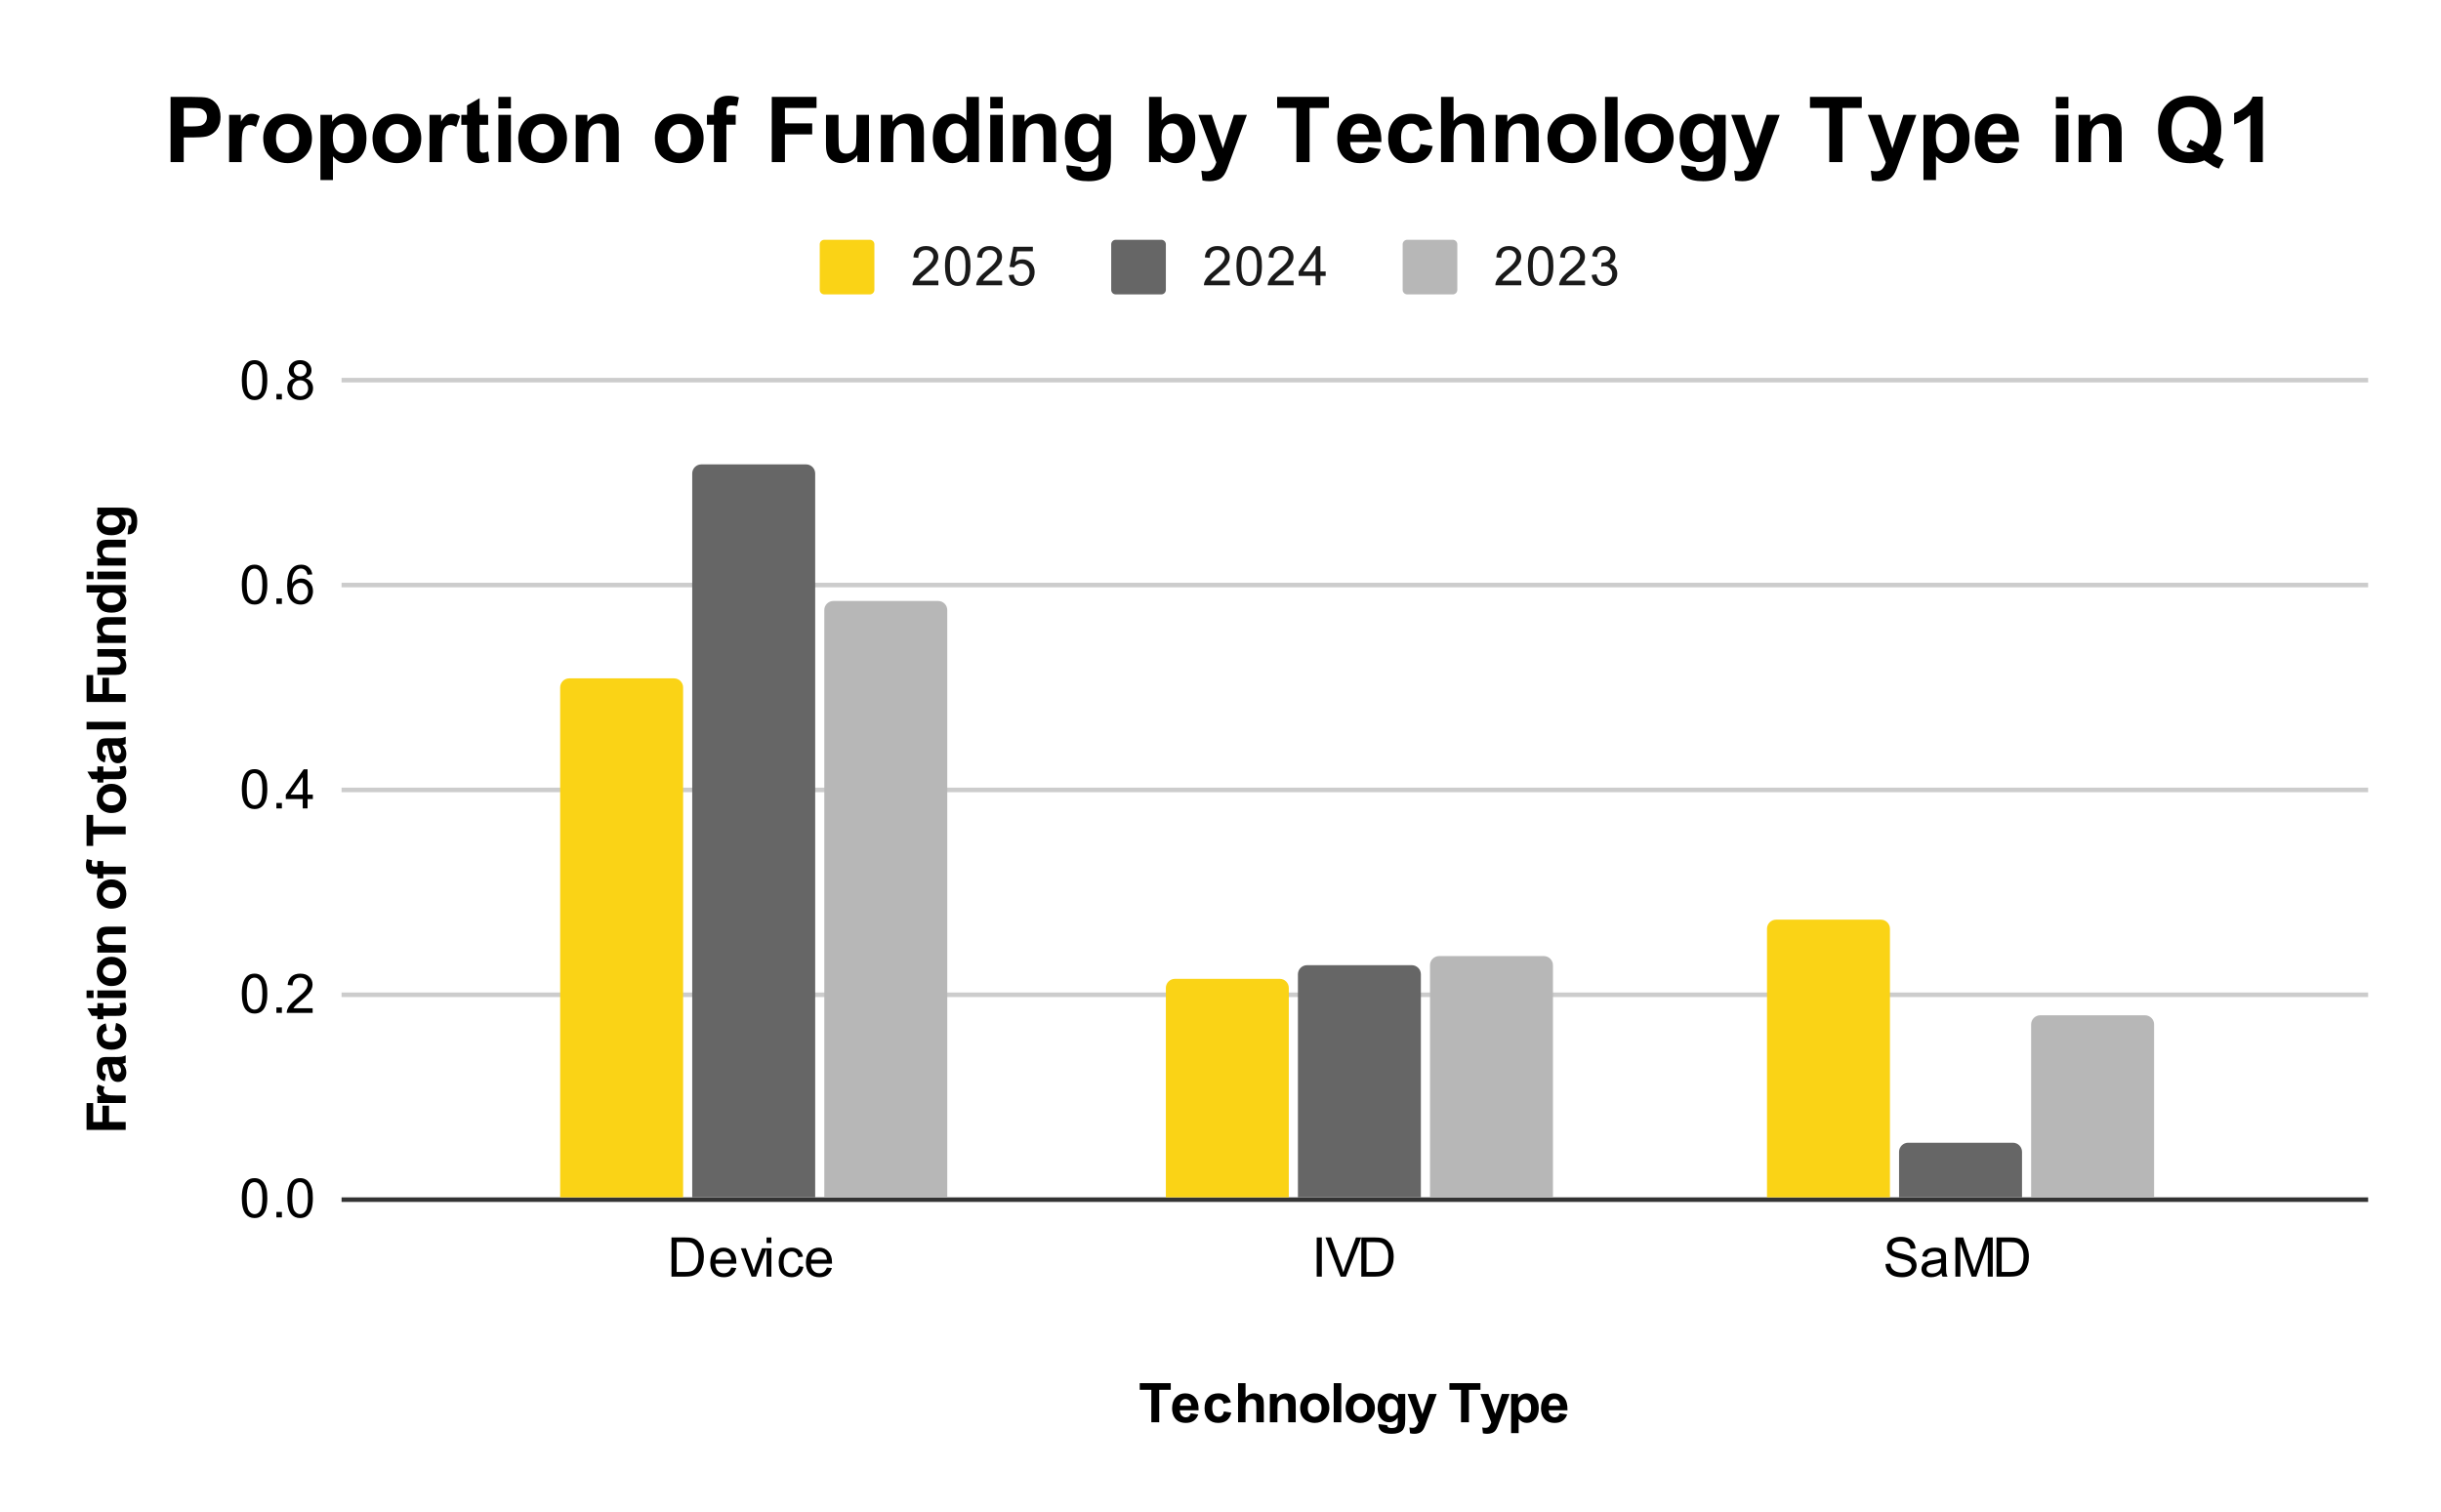 <svg version="1.1" viewBox="0.0 0.0 536.0 332.0" fill="none" stroke="none" stroke-linecap="square" stroke-miterlimit="10" width="536" height="332" xmlns:xlink="http://www.w3.org/1999/xlink" xmlns="http://www.w3.org/2000/svg"><path fill="#ffffff" d="M0 0L536.0 0L536.0 332.0L0 332.0L0 0Z" fill-rule="nonzero"/><path stroke="#333333" stroke-width="1.0" stroke-linecap="butt" d="M75.5 263.5L519.5 263.5" fill-rule="nonzero"/><path stroke="#cccccc" stroke-width="1.0" stroke-linecap="butt" d="M75.5 218.5L519.5 218.5" fill-rule="nonzero"/><path stroke="#cccccc" stroke-width="1.0" stroke-linecap="butt" d="M75.5 173.5L519.5 173.5" fill-rule="nonzero"/><path stroke="#cccccc" stroke-width="1.0" stroke-linecap="butt" d="M75.5 128.5L519.5 128.5" fill-rule="nonzero"/><path stroke="#cccccc" stroke-width="1.0" stroke-linecap="butt" d="M75.5 83.5L519.5 83.5" fill-rule="nonzero"/><clipPath id="id_0"><path d="M75.6 83.733L519.4 83.733L519.4 263.4L75.6 263.4L75.6 83.733Z" clip-rule="nonzero"/></clipPath><path stroke="#000000" stroke-width="2.0" stroke-linecap="butt" stroke-opacity="0.0" clip-path="url(#id_0)" d="M150.0 263.0L123.0 263.0L123.0 151.0C123.0 149.895 123.895 149.0 125.0 149.0L148.0 149.0C149.105 149.0 150.0 149.895 150.0 151.0Z" fill-rule="nonzero"/><path fill="#fad316" clip-path="url(#id_0)" d="M150.0 263.0L123.0 263.0L123.0 151.0C123.0 149.895 123.895 149.0 125.0 149.0L148.0 149.0C149.105 149.0 150.0 149.895 150.0 151.0Z" fill-rule="nonzero"/><path stroke="#000000" stroke-width="2.0" stroke-linecap="butt" stroke-opacity="0.0" clip-path="url(#id_0)" d="M283.0 263.0L256.0 263.0L256.0 217.0C256.0 215.895 256.895 215.0 258.0 215.0L281.0 215.0C282.105 215.0 283.0 215.895 283.0 217.0Z" fill-rule="nonzero"/><path fill="#fad316" clip-path="url(#id_0)" d="M283.0 263.0L256.0 263.0L256.0 217.0C256.0 215.895 256.895 215.0 258.0 215.0L281.0 215.0C282.105 215.0 283.0 215.895 283.0 217.0Z" fill-rule="nonzero"/><path stroke="#000000" stroke-width="2.0" stroke-linecap="butt" stroke-opacity="0.0" clip-path="url(#id_0)" d="M415.0 263.0L388.0 263.0L388.0 204.0C388.0 202.895 388.895 202.0 390.0 202.0L413.0 202.0C414.105 202.0 415.0 202.895 415.0 204.0Z" fill-rule="nonzero"/><path fill="#fad316" clip-path="url(#id_0)" d="M415.0 263.0L388.0 263.0L388.0 204.0C388.0 202.895 388.895 202.0 390.0 202.0L413.0 202.0C414.105 202.0 415.0 202.895 415.0 204.0Z" fill-rule="nonzero"/><path stroke="#000000" stroke-width="2.0" stroke-linecap="butt" stroke-opacity="0.0" clip-path="url(#id_0)" d="M179.0 263.0L152.0 263.0L152.0 104.0C152.0 102.895 152.895 102.0 154.0 102.0L177.0 102.0C178.105 102.0 179.0 102.895 179.0 104.0Z" fill-rule="nonzero"/><path fill="#666666" clip-path="url(#id_0)" d="M179.0 263.0L152.0 263.0L152.0 104.0C152.0 102.895 152.895 102.0 154.0 102.0L177.0 102.0C178.105 102.0 179.0 102.895 179.0 104.0Z" fill-rule="nonzero"/><path stroke="#000000" stroke-width="2.0" stroke-linecap="butt" stroke-opacity="0.0" clip-path="url(#id_0)" d="M312.0 263.0L285.0 263.0L285.0 214.0C285.0 212.895 285.895 212.0 287.0 212.0L310.0 212.0C311.105 212.0 312.0 212.895 312.0 214.0Z" fill-rule="nonzero"/><path fill="#666666" clip-path="url(#id_0)" d="M312.0 263.0L285.0 263.0L285.0 214.0C285.0 212.895 285.895 212.0 287.0 212.0L310.0 212.0C311.105 212.0 312.0 212.895 312.0 214.0Z" fill-rule="nonzero"/><path stroke="#000000" stroke-width="2.0" stroke-linecap="butt" stroke-opacity="0.0" clip-path="url(#id_0)" d="M444.0 263.0L417.0 263.0L417.0 253.0C417.0 251.895 417.895 251.0 419.0 251.0L442.0 251.0C443.105 251.0 444.0 251.895 444.0 253.0Z" fill-rule="nonzero"/><path fill="#666666" clip-path="url(#id_0)" d="M444.0 263.0L417.0 263.0L417.0 253.0C417.0 251.895 417.895 251.0 419.0 251.0L442.0 251.0C443.105 251.0 444.0 251.895 444.0 253.0Z" fill-rule="nonzero"/><path stroke="#000000" stroke-width="2.0" stroke-linecap="butt" stroke-opacity="0.0" clip-path="url(#id_0)" d="M208.0 263.0L181.0 263.0L181.0 134.0C181.0 132.895 181.895 132.0 183.0 132.0L206.0 132.0C207.105 132.0 208.0 132.895 208.0 134.0Z" fill-rule="nonzero"/><path fill="#b7b7b7" clip-path="url(#id_0)" d="M208.0 263.0L181.0 263.0L181.0 134.0C181.0 132.895 181.895 132.0 183.0 132.0L206.0 132.0C207.105 132.0 208.0 132.895 208.0 134.0Z" fill-rule="nonzero"/><path stroke="#000000" stroke-width="2.0" stroke-linecap="butt" stroke-opacity="0.0" clip-path="url(#id_0)" d="M341.0 263.0L314.0 263.0L314.0 212.0C314.0 210.895 314.895 210.0 316.0 210.0L339.0 210.0C340.105 210.0 341.0 210.895 341.0 212.0Z" fill-rule="nonzero"/><path fill="#b7b7b7" clip-path="url(#id_0)" d="M341.0 263.0L314.0 263.0L314.0 212.0C314.0 210.895 314.895 210.0 316.0 210.0L339.0 210.0C340.105 210.0 341.0 210.895 341.0 212.0Z" fill-rule="nonzero"/><path stroke="#000000" stroke-width="2.0" stroke-linecap="butt" stroke-opacity="0.0" clip-path="url(#id_0)" d="M473.0 263.0L446.0 263.0L446.0 225.0C446.0 223.895 446.895 223.0 448.0 223.0L471.0 223.0C472.105 223.0 473.0 223.895 473.0 225.0Z" fill-rule="nonzero"/><path fill="#b7b7b7" clip-path="url(#id_0)" d="M473.0 263.0L446.0 263.0L446.0 225.0C446.0 223.895 446.895 223.0 448.0 223.0L471.0 223.0C472.105 223.0 473.0 223.895 473.0 225.0Z" fill-rule="nonzero"/><path fill="#000000" d="M252.812 312.4L252.812 305.259L250.266 305.259L250.266 303.806L257.078 303.806L257.078 305.259L254.547 305.259L254.547 312.4L252.812 312.4ZM261.469 310.416L263.109 310.697Q262.797 311.603 262.109 312.072Q261.422 312.541 260.406 312.541Q258.781 312.541 258.0 311.478Q257.375 310.634 257.375 309.337Q257.375 307.791 258.188 306.916Q259.0 306.041 260.234 306.041Q261.625 306.041 262.422 306.962Q263.234 307.869 263.188 309.759L259.062 309.759Q259.094 310.494 259.469 310.9Q259.844 311.306 260.422 311.306Q260.797 311.306 261.062 311.103Q261.328 310.884 261.469 310.416ZM261.562 308.759Q261.547 308.041 261.188 307.666Q260.844 307.291 260.328 307.291Q259.797 307.291 259.438 307.681Q259.094 308.087 259.094 308.759L261.562 308.759ZM270.281 308.009L268.672 308.306Q268.578 307.822 268.281 307.587Q268.0 307.337 267.547 307.337Q266.922 307.337 266.547 307.759Q266.188 308.181 266.188 309.181Q266.188 310.291 266.562 310.744Q266.938 311.197 267.562 311.197Q268.031 311.197 268.328 310.931Q268.625 310.666 268.75 310.009L270.375 310.291Q270.125 311.4 269.406 311.978Q268.688 312.541 267.484 312.541Q266.125 312.541 265.312 311.681Q264.5 310.822 264.5 309.291Q264.5 307.759 265.312 306.9Q266.125 306.041 267.516 306.041Q268.656 306.041 269.328 306.525Q270.0 307.009 270.281 308.009ZM273.5 303.806L273.5 306.962Q274.297 306.041 275.406 306.041Q275.969 306.041 276.422 306.259Q276.891 306.462 277.125 306.791Q277.359 307.119 277.438 307.525Q277.516 307.916 277.516 308.744L277.516 312.4L275.875 312.4L275.875 309.119Q275.875 308.134 275.781 307.869Q275.688 307.603 275.453 307.447Q275.219 307.291 274.859 307.291Q274.453 307.291 274.125 307.494Q273.797 307.697 273.641 308.103Q273.5 308.494 273.5 309.275L273.5 312.4L271.859 312.4L271.859 303.806L273.5 303.806ZM284.516 312.4L282.875 312.4L282.875 309.228Q282.875 308.212 282.766 307.916Q282.672 307.619 282.422 307.462Q282.188 307.291 281.859 307.291Q281.422 307.291 281.078 307.525Q280.75 307.759 280.625 308.15Q280.5 308.541 280.5 309.587L280.5 312.4L278.844 312.4L278.844 306.181L280.375 306.181L280.375 307.087Q281.188 306.041 282.438 306.041Q282.969 306.041 283.422 306.244Q283.875 306.431 284.109 306.744Q284.344 307.041 284.422 307.431Q284.516 307.806 284.516 308.525L284.516 312.4ZM285.484 309.197Q285.484 308.384 285.891 307.619Q286.297 306.837 287.031 306.447Q287.766 306.041 288.688 306.041Q290.094 306.041 291.0 306.962Q291.906 307.869 291.906 309.275Q291.906 310.681 290.984 311.619Q290.078 312.541 288.703 312.541Q287.844 312.541 287.062 312.15Q286.297 311.759 285.891 311.025Q285.484 310.275 285.484 309.197ZM287.172 309.291Q287.172 310.212 287.609 310.712Q288.047 311.197 288.688 311.197Q289.344 311.197 289.766 310.712Q290.203 310.212 290.203 309.275Q290.203 308.369 289.766 307.884Q289.344 307.384 288.688 307.384Q288.047 307.384 287.609 307.884Q287.172 308.369 287.172 309.291ZM292.859 312.4L292.859 303.806L294.516 303.806L294.516 312.4L292.859 312.4ZM295.484 309.197Q295.484 308.384 295.891 307.619Q296.297 306.837 297.031 306.447Q297.766 306.041 298.688 306.041Q300.094 306.041 301.0 306.962Q301.906 307.869 301.906 309.275Q301.906 310.681 300.984 311.619Q300.078 312.541 298.703 312.541Q297.844 312.541 297.062 312.15Q296.297 311.759 295.891 311.025Q295.484 310.275 295.484 309.197ZM297.172 309.291Q297.172 310.212 297.609 310.712Q298.047 311.197 298.688 311.197Q299.344 311.197 299.766 310.712Q300.203 310.212 300.203 309.275Q300.203 308.369 299.766 307.884Q299.344 307.384 298.688 307.384Q298.047 307.384 297.609 307.884Q297.172 308.369 297.172 309.291ZM302.703 312.806L304.594 313.041Q304.641 313.369 304.812 313.494Q305.047 313.666 305.547 313.666Q306.188 313.666 306.516 313.478Q306.734 313.337 306.844 313.056Q306.922 312.853 306.922 312.306L306.922 311.384Q306.172 312.4 305.047 312.4Q303.797 312.4 303.062 311.337Q302.5 310.494 302.5 309.259Q302.5 307.681 303.25 306.869Q304.0 306.041 305.125 306.041Q306.266 306.041 307.016 307.056L307.016 306.181L308.562 306.181L308.562 311.759Q308.562 312.869 308.375 313.4Q308.203 313.947 307.875 314.259Q307.547 314.572 307.0 314.744Q306.453 314.931 305.609 314.931Q304.031 314.931 303.359 314.384Q302.703 313.837 302.703 313.009Q302.703 312.931 302.703 312.806ZM304.188 309.166Q304.188 310.15 304.562 310.619Q304.953 311.072 305.516 311.072Q306.109 311.072 306.531 310.603Q306.953 310.119 306.953 309.197Q306.953 308.228 306.547 307.759Q306.156 307.291 305.547 307.291Q304.953 307.291 304.562 307.759Q304.188 308.212 304.188 309.166ZM309.078 306.181L310.828 306.181L312.328 310.587L313.781 306.181L315.484 306.181L313.281 312.166L312.891 313.244Q312.672 313.791 312.469 314.072Q312.281 314.369 312.016 314.541Q311.766 314.728 311.391 314.822Q311.031 314.931 310.562 314.931Q310.078 314.931 309.625 314.822L309.484 313.541Q309.875 313.619 310.172 313.619Q310.75 313.619 311.016 313.275Q311.297 312.947 311.453 312.416L309.078 306.181ZM320.812 312.4L320.812 305.259L318.266 305.259L318.266 303.806L325.078 303.806L325.078 305.259L322.547 305.259L322.547 312.4L320.812 312.4ZM325.078 306.181L326.828 306.181L328.328 310.587L329.781 306.181L331.484 306.181L329.281 312.166L328.891 313.244Q328.672 313.791 328.469 314.072Q328.281 314.369 328.016 314.541Q327.766 314.728 327.391 314.822Q327.031 314.931 326.562 314.931Q326.078 314.931 325.625 314.822L325.484 313.541Q325.875 313.619 326.172 313.619Q326.75 313.619 327.016 313.275Q327.297 312.947 327.453 312.416L325.078 306.181ZM331.812 306.181L333.344 306.181L333.344 307.087Q333.656 306.619 334.156 306.337Q334.672 306.041 335.297 306.041Q336.375 306.041 337.125 306.884Q337.891 307.728 337.891 309.259Q337.891 310.806 337.125 311.681Q336.359 312.541 335.281 312.541Q334.766 312.541 334.344 312.337Q333.922 312.134 333.469 311.634L333.469 314.775L331.812 314.775L331.812 306.181ZM333.438 309.181Q333.438 310.228 333.859 310.728Q334.281 311.228 334.875 311.228Q335.453 311.228 335.828 310.775Q336.203 310.306 336.203 309.259Q336.203 308.291 335.812 307.822Q335.422 307.337 334.844 307.337Q334.234 307.337 333.828 307.806Q333.438 308.275 333.438 309.181ZM342.469 310.416L344.109 310.697Q343.797 311.603 343.109 312.072Q342.422 312.541 341.406 312.541Q339.781 312.541 339.0 311.478Q338.375 310.634 338.375 309.337Q338.375 307.791 339.188 306.916Q340.0 306.041 341.234 306.041Q342.625 306.041 343.422 306.962Q344.234 307.869 344.188 309.759L340.062 309.759Q340.094 310.494 340.469 310.9Q340.844 311.306 341.422 311.306Q341.797 311.306 342.062 311.103Q342.328 310.884 342.469 310.416ZM342.562 308.759Q342.547 308.041 342.188 307.666Q341.844 307.291 341.328 307.291Q340.797 307.291 340.438 307.681Q340.094 308.087 340.094 308.759L342.562 308.759Z" fill-rule="nonzero"/><path fill="#000000" d="M27.6 248.176L19.006 248.176L19.006 242.285L20.459 242.285L20.459 246.442L22.491 246.442L22.491 242.864L23.944 242.864L23.944 246.442L27.6 246.442L27.6 248.176ZM27.6 240.629L27.6 242.27L21.381 242.27L21.381 240.739L22.256 240.739Q21.631 240.348 21.444 240.035Q21.241 239.723 21.241 239.332Q21.241 238.77 21.553 238.239L22.975 238.754Q22.709 239.176 22.709 239.52Q22.709 239.879 22.912 240.114Q23.1 240.348 23.6 240.489Q24.084 240.629 25.678 240.629L27.6 240.629ZM23.272 235.973L23.006 237.473Q22.1 237.223 21.678 236.614Q21.241 235.989 21.241 234.77Q21.241 233.676 21.506 233.145Q21.756 232.598 22.162 232.379Q22.553 232.16 23.631 232.16L25.553 232.176Q26.381 232.176 26.772 232.098Q27.147 232.02 27.6 231.801L27.6 233.426Q27.428 233.489 27.116 233.582Q26.959 233.629 26.912 233.645Q27.334 234.067 27.537 234.551Q27.741 235.02 27.741 235.567Q27.741 236.535 27.225 237.098Q26.694 237.645 25.897 237.645Q25.366 237.645 24.959 237.395Q24.553 237.129 24.334 236.676Q24.1 236.223 23.944 235.364Q23.725 234.223 23.537 233.77L23.381 233.77Q22.897 233.77 22.694 234.004Q22.491 234.239 22.491 234.895Q22.491 235.332 22.662 235.582Q22.834 235.817 23.272 235.973ZM24.616 233.77Q24.709 234.082 24.866 234.77Q25.006 235.457 25.147 235.676Q25.381 235.989 25.725 235.989Q26.069 235.989 26.334 235.739Q26.584 235.473 26.584 235.082Q26.584 234.629 26.287 234.223Q26.069 233.926 25.741 233.832Q25.537 233.77 24.944 233.77L24.616 233.77ZM23.209 224.785L23.506 226.395Q23.022 226.489 22.787 226.785Q22.537 227.067 22.537 227.52Q22.537 228.145 22.959 228.52Q23.381 228.879 24.381 228.879Q25.491 228.879 25.944 228.504Q26.397 228.129 26.397 227.504Q26.397 227.035 26.131 226.739Q25.866 226.442 25.209 226.317L25.491 224.692Q26.6 224.942 27.178 225.66Q27.741 226.379 27.741 227.582Q27.741 228.942 26.881 229.754Q26.022 230.567 24.491 230.567Q22.959 230.567 22.1 229.754Q21.241 228.942 21.241 227.551Q21.241 226.41 21.725 225.739Q22.209 225.067 23.209 224.785ZM21.381 220.348L22.694 220.348L22.694 221.473L25.194 221.473Q25.959 221.473 26.084 221.442Q26.209 221.41 26.303 221.301Q26.381 221.176 26.381 221.02Q26.381 220.785 26.209 220.364L27.491 220.223Q27.741 220.785 27.741 221.52Q27.741 221.957 27.6 222.317Q27.444 222.676 27.209 222.848Q26.959 223.004 26.569 223.082Q26.272 223.129 25.397 223.129L22.694 223.129L22.694 223.879L21.381 223.879L21.381 223.129L20.147 223.129L19.178 221.473L21.381 221.473L21.381 220.348ZM20.537 219.207L19.006 219.207L19.006 217.551L20.537 217.551L20.537 219.207ZM27.6 219.207L21.381 219.207L21.381 217.551L27.6 217.551L27.6 219.207ZM24.397 216.582Q23.584 216.582 22.819 216.176Q22.037 215.77 21.647 215.035Q21.241 214.301 21.241 213.379Q21.241 211.973 22.162 211.067Q23.069 210.16 24.475 210.16Q25.881 210.16 26.819 211.082Q27.741 211.989 27.741 213.364Q27.741 214.223 27.35 215.004Q26.959 215.77 26.225 216.176Q25.475 216.582 24.397 216.582ZM24.491 214.895Q25.412 214.895 25.912 214.457Q26.397 214.02 26.397 213.379Q26.397 212.723 25.912 212.301Q25.412 211.864 24.475 211.864Q23.569 211.864 23.084 212.301Q22.584 212.723 22.584 213.379Q22.584 214.02 23.084 214.457Q23.569 214.895 24.491 214.895ZM27.6 203.551L27.6 205.192L24.428 205.192Q23.412 205.192 23.116 205.301Q22.819 205.395 22.662 205.645Q22.491 205.879 22.491 206.207Q22.491 206.645 22.725 206.989Q22.959 207.317 23.35 207.442Q23.741 207.567 24.787 207.567L27.6 207.567L27.6 209.223L21.381 209.223L21.381 207.692L22.287 207.692Q21.241 206.879 21.241 205.629Q21.241 205.098 21.444 204.645Q21.631 204.192 21.944 203.957Q22.241 203.723 22.631 203.645Q23.006 203.551 23.725 203.551L27.6 203.551ZM24.397 199.582Q23.584 199.582 22.819 199.176Q22.037 198.77 21.647 198.035Q21.241 197.301 21.241 196.379Q21.241 194.973 22.162 194.067Q23.069 193.16 24.475 193.16Q25.881 193.16 26.819 194.082Q27.741 194.989 27.741 196.364Q27.741 197.223 27.35 198.004Q26.959 198.77 26.225 199.176Q25.475 199.582 24.397 199.582ZM24.491 197.895Q25.412 197.895 25.912 197.457Q26.397 197.02 26.397 196.379Q26.397 195.723 25.912 195.301Q25.412 194.864 24.475 194.864Q23.569 194.864 23.084 195.301Q22.584 195.723 22.584 196.379Q22.584 197.02 23.084 197.457Q23.569 197.895 24.491 197.895ZM21.381 192.926L21.381 192.004L20.912 192.004Q20.116 192.004 19.741 191.848Q19.35 191.676 19.116 191.239Q18.866 190.785 18.866 190.098Q18.866 189.395 19.069 188.723L20.225 188.942Q20.131 189.332 20.131 189.692Q20.131 190.051 20.303 190.207Q20.459 190.364 20.944 190.364L21.381 190.364L21.381 189.129L22.678 189.129L22.678 190.364L27.6 190.364L27.6 192.004L22.678 192.004L22.678 192.926L21.381 192.926ZM27.6 183.254L20.459 183.254L20.459 185.801L19.006 185.801L19.006 178.989L20.459 178.989L20.459 181.52L27.6 181.52L27.6 183.254ZM24.397 178.582Q23.584 178.582 22.819 178.176Q22.037 177.77 21.647 177.035Q21.241 176.301 21.241 175.379Q21.241 173.973 22.162 173.067Q23.069 172.16 24.475 172.16Q25.881 172.16 26.819 173.082Q27.741 173.989 27.741 175.364Q27.741 176.223 27.35 177.004Q26.959 177.77 26.225 178.176Q25.475 178.582 24.397 178.582ZM24.491 176.895Q25.412 176.895 25.912 176.457Q26.397 176.02 26.397 175.379Q26.397 174.723 25.912 174.301Q25.412 173.864 24.475 173.864Q23.569 173.864 23.084 174.301Q22.584 174.723 22.584 175.379Q22.584 176.02 23.084 176.457Q23.569 176.895 24.491 176.895ZM21.381 168.348L22.694 168.348L22.694 169.473L25.194 169.473Q25.959 169.473 26.084 169.442Q26.209 169.41 26.303 169.301Q26.381 169.176 26.381 169.02Q26.381 168.785 26.209 168.364L27.491 168.223Q27.741 168.785 27.741 169.52Q27.741 169.957 27.6 170.317Q27.444 170.676 27.209 170.848Q26.959 171.004 26.569 171.082Q26.272 171.129 25.397 171.129L22.694 171.129L22.694 171.879L21.381 171.879L21.381 171.129L20.147 171.129L19.178 169.473L21.381 169.473L21.381 168.348ZM23.272 165.973L23.006 167.473Q22.1 167.223 21.678 166.614Q21.241 165.989 21.241 164.77Q21.241 163.676 21.506 163.145Q21.756 162.598 22.162 162.379Q22.553 162.16 23.631 162.16L25.553 162.176Q26.381 162.176 26.772 162.098Q27.147 162.02 27.6 161.801L27.6 163.426Q27.428 163.489 27.116 163.582Q26.959 163.629 26.912 163.645Q27.334 164.067 27.537 164.551Q27.741 165.02 27.741 165.567Q27.741 166.535 27.225 167.098Q26.694 167.645 25.897 167.645Q25.366 167.645 24.959 167.395Q24.553 167.129 24.334 166.676Q24.1 166.223 23.944 165.364Q23.725 164.223 23.537 163.77L23.381 163.77Q22.897 163.77 22.694 164.004Q22.491 164.239 22.491 164.895Q22.491 165.332 22.662 165.582Q22.834 165.817 23.272 165.973ZM24.616 163.77Q24.709 164.082 24.866 164.77Q25.006 165.457 25.147 165.676Q25.381 165.989 25.725 165.989Q26.069 165.989 26.334 165.739Q26.584 165.473 26.584 165.082Q26.584 164.629 26.287 164.223Q26.069 163.926 25.741 163.832Q25.537 163.77 24.944 163.77L24.616 163.77ZM27.6 160.207L19.006 160.207L19.006 158.551L27.6 158.551L27.6 160.207ZM27.6 154.176L19.006 154.176L19.006 148.285L20.459 148.285L20.459 152.442L22.491 152.442L22.491 148.864L23.944 148.864L23.944 152.442L27.6 152.442L27.6 154.176ZM27.6 144.114L26.662 144.114Q27.162 144.442 27.459 145.004Q27.741 145.551 27.741 146.176Q27.741 146.801 27.475 147.301Q27.194 147.801 26.694 148.02Q26.194 148.239 25.319 148.239L21.381 148.239L21.381 146.598L24.241 146.598Q25.553 146.598 25.85 146.504Q26.147 146.41 26.319 146.176Q26.491 145.926 26.491 145.567Q26.491 145.145 26.256 144.817Q26.022 144.473 25.678 144.348Q25.334 144.223 24.006 144.223L21.381 144.223L21.381 142.582L27.6 142.582L27.6 144.114ZM27.6 135.551L27.6 137.192L24.428 137.192Q23.412 137.192 23.116 137.301Q22.819 137.395 22.662 137.645Q22.491 137.879 22.491 138.207Q22.491 138.645 22.725 138.989Q22.959 139.317 23.35 139.442Q23.741 139.567 24.787 139.567L27.6 139.567L27.6 141.223L21.381 141.223L21.381 139.692L22.287 139.692Q21.241 138.879 21.241 137.629Q21.241 137.098 21.444 136.645Q21.631 136.192 21.944 135.957Q22.241 135.723 22.631 135.645Q23.006 135.551 23.725 135.551L27.6 135.551ZM27.6 128.504L27.6 130.02L26.678 130.02Q27.225 130.41 27.491 130.926Q27.741 131.442 27.741 131.973Q27.741 133.051 26.881 133.817Q26.006 134.567 24.459 134.567Q22.881 134.567 22.069 133.832Q21.241 133.082 21.241 131.942Q21.241 130.91 22.1 130.145L19.006 130.145L19.006 128.504L27.6 128.504ZM24.35 132.895Q25.35 132.895 25.787 132.614Q26.444 132.223 26.444 131.504Q26.444 130.942 25.959 130.551Q25.475 130.145 24.506 130.145Q23.444 130.145 22.975 130.535Q22.491 130.91 22.491 131.52Q22.491 132.098 22.959 132.504Q23.428 132.895 24.35 132.895ZM20.537 127.207L19.006 127.207L19.006 125.551L20.537 125.551L20.537 127.207ZM27.6 127.207L21.381 127.207L21.381 125.551L27.6 125.551L27.6 127.207ZM27.6 118.551L27.6 120.192L24.428 120.192Q23.412 120.192 23.116 120.301Q22.819 120.395 22.662 120.645Q22.491 120.879 22.491 121.207Q22.491 121.645 22.725 121.989Q22.959 122.317 23.35 122.442Q23.741 122.567 24.787 122.567L27.6 122.567L27.6 124.223L21.381 124.223L21.381 122.692L22.287 122.692Q21.241 121.879 21.241 120.629Q21.241 120.098 21.444 119.645Q21.631 119.192 21.944 118.957Q22.241 118.723 22.631 118.645Q23.006 118.551 23.725 118.551L27.6 118.551ZM28.006 117.364L28.241 115.473Q28.569 115.426 28.694 115.254Q28.866 115.02 28.866 114.52Q28.866 113.879 28.678 113.551Q28.537 113.332 28.256 113.223Q28.053 113.145 27.506 113.145L26.584 113.145Q27.6 113.895 27.6 115.02Q27.6 116.27 26.537 117.004Q25.694 117.567 24.459 117.567Q22.881 117.567 22.069 116.817Q21.241 116.067 21.241 114.942Q21.241 113.801 22.256 113.051L21.381 113.051L21.381 111.504L26.959 111.504Q28.069 111.504 28.6 111.692Q29.147 111.864 29.459 112.192Q29.772 112.52 29.944 113.067Q30.131 113.614 30.131 114.457Q30.131 116.035 29.584 116.707Q29.037 117.364 28.209 117.364Q28.131 117.364 28.006 117.364ZM24.366 115.879Q25.35 115.879 25.819 115.504Q26.272 115.114 26.272 114.551Q26.272 113.957 25.803 113.535Q25.319 113.114 24.397 113.114Q23.428 113.114 22.959 113.52Q22.491 113.91 22.491 114.52Q22.491 115.114 22.959 115.504Q23.412 115.879 24.366 115.879Z" fill-rule="nonzero"/><path fill="#000000" d="M53.1 263.166Q53.1 261.634 53.413 260.712Q53.725 259.775 54.334 259.275Q54.959 258.775 55.897 258.775Q56.584 258.775 57.1 259.056Q57.631 259.337 57.975 259.869Q58.319 260.384 58.506 261.134Q58.694 261.884 58.694 263.166Q58.694 264.681 58.381 265.603Q58.084 266.525 57.459 267.041Q56.85 267.541 55.897 267.541Q54.663 267.541 53.944 266.65Q53.1 265.587 53.1 263.166ZM54.178 263.166Q54.178 265.275 54.678 265.978Q55.178 266.681 55.897 266.681Q56.631 266.681 57.116 265.978Q57.616 265.275 57.616 263.166Q57.616 261.041 57.116 260.353Q56.631 259.65 55.881 259.65Q55.163 259.65 54.725 260.259Q54.178 261.041 54.178 263.166ZM60.694 267.4L60.694 266.197L61.897 266.197L61.897 267.4L60.694 267.4ZM63.1 263.166Q63.1 261.634 63.413 260.712Q63.725 259.775 64.334 259.275Q64.959 258.775 65.897 258.775Q66.584 258.775 67.1 259.056Q67.631 259.337 67.975 259.869Q68.319 260.384 68.506 261.134Q68.694 261.884 68.694 263.166Q68.694 264.681 68.381 265.603Q68.084 266.525 67.459 267.041Q66.85 267.541 65.897 267.541Q64.662 267.541 63.944 266.65Q63.1 265.587 63.1 263.166ZM64.178 263.166Q64.178 265.275 64.678 265.978Q65.178 266.681 65.897 266.681Q66.631 266.681 67.116 265.978Q67.616 265.275 67.616 263.166Q67.616 261.041 67.116 260.353Q66.631 259.65 65.881 259.65Q65.162 259.65 64.725 260.259Q64.178 261.041 64.178 263.166Z" fill-rule="nonzero"/><path fill="#000000" d="M53.1 218.249Q53.1 216.718 53.413 215.796Q53.725 214.858 54.334 214.358Q54.959 213.858 55.897 213.858Q56.584 213.858 57.1 214.14Q57.631 214.421 57.975 214.952Q58.319 215.468 58.506 216.218Q58.694 216.968 58.694 218.249Q58.694 219.765 58.381 220.686Q58.084 221.608 57.459 222.124Q56.85 222.624 55.897 222.624Q54.663 222.624 53.944 221.733Q53.1 220.671 53.1 218.249ZM54.178 218.249Q54.178 220.358 54.678 221.061Q55.178 221.765 55.897 221.765Q56.631 221.765 57.116 221.061Q57.616 220.358 57.616 218.249Q57.616 216.124 57.116 215.436Q56.631 214.733 55.881 214.733Q55.163 214.733 54.725 215.343Q54.178 216.124 54.178 218.249ZM60.694 222.483L60.694 221.28L61.897 221.28L61.897 222.483L60.694 222.483ZM68.647 221.468L68.647 222.483L62.959 222.483Q62.959 222.108 63.084 221.749Q63.303 221.171 63.772 220.608Q64.256 220.046 65.162 219.311Q66.569 218.155 67.053 217.483Q67.553 216.811 67.553 216.218Q67.553 215.593 67.1 215.171Q66.647 214.733 65.928 214.733Q65.162 214.733 64.709 215.186Q64.256 215.64 64.241 216.452L63.163 216.343Q63.272 215.124 63.991 214.499Q64.725 213.858 65.959 213.858Q67.194 213.858 67.912 214.546Q68.631 215.233 68.631 216.249Q68.631 216.765 68.412 217.265Q68.209 217.749 67.709 218.311Q67.225 218.858 66.1 219.811Q65.147 220.608 64.866 220.905Q64.6 221.186 64.428 221.468L68.647 221.468Z" fill-rule="nonzero"/><path fill="#000000" d="M53.1 173.332Q53.1 171.801 53.413 170.879Q53.725 169.942 54.334 169.442Q54.959 168.942 55.897 168.942Q56.584 168.942 57.1 169.223Q57.631 169.504 57.975 170.035Q58.319 170.551 58.506 171.301Q58.694 172.051 58.694 173.332Q58.694 174.848 58.381 175.77Q58.084 176.692 57.459 177.207Q56.85 177.707 55.897 177.707Q54.663 177.707 53.944 176.817Q53.1 175.754 53.1 173.332ZM54.178 173.332Q54.178 175.442 54.678 176.145Q55.178 176.848 55.897 176.848Q56.631 176.848 57.116 176.145Q57.616 175.442 57.616 173.332Q57.616 171.207 57.116 170.52Q56.631 169.817 55.881 169.817Q55.163 169.817 54.725 170.426Q54.178 171.207 54.178 173.332ZM60.694 177.567L60.694 176.364L61.897 176.364L61.897 177.567L60.694 177.567ZM66.475 177.567L66.475 175.504L62.756 175.504L62.756 174.535L66.678 168.973L67.537 168.973L67.537 174.535L68.694 174.535L68.694 175.504L67.537 175.504L67.537 177.567L66.475 177.567ZM66.475 174.535L66.475 170.676L63.788 174.535L66.475 174.535Z" fill-rule="nonzero"/><path fill="#000000" d="M53.1 128.416Q53.1 126.884 53.413 125.962Q53.725 125.025 54.334 124.525Q54.959 124.025 55.897 124.025Q56.584 124.025 57.1 124.306Q57.631 124.587 57.975 125.119Q58.319 125.634 58.506 126.384Q58.694 127.134 58.694 128.416Q58.694 129.931 58.381 130.853Q58.084 131.775 57.459 132.291Q56.85 132.791 55.897 132.791Q54.663 132.791 53.944 131.9Q53.1 130.838 53.1 128.416ZM54.178 128.416Q54.178 130.525 54.678 131.228Q55.178 131.931 55.897 131.931Q56.631 131.931 57.116 131.228Q57.616 130.525 57.616 128.416Q57.616 126.291 57.116 125.603Q56.631 124.9 55.881 124.9Q55.163 124.9 54.725 125.509Q54.178 126.291 54.178 128.416ZM60.694 132.65L60.694 131.447L61.897 131.447L61.897 132.65L60.694 132.65ZM68.569 126.166L67.522 126.244Q67.381 125.619 67.131 125.337Q66.694 124.884 66.069 124.884Q65.569 124.884 65.178 125.166Q64.694 125.541 64.397 126.244Q64.116 126.931 64.1 128.213Q64.475 127.634 65.022 127.353Q65.584 127.072 66.194 127.072Q67.241 127.072 67.975 127.853Q68.725 128.634 68.725 129.853Q68.725 130.666 68.366 131.369Q68.022 132.056 67.412 132.431Q66.803 132.791 66.037 132.791Q64.709 132.791 63.881 131.822Q63.053 130.853 63.053 128.634Q63.053 126.134 63.975 125.009Q64.772 124.025 66.131 124.025Q67.147 124.025 67.787 124.603Q68.444 125.166 68.569 126.166ZM64.272 129.869Q64.272 130.416 64.491 130.916Q64.725 131.4 65.131 131.666Q65.553 131.931 66.022 131.931Q66.678 131.931 67.162 131.4Q67.647 130.853 67.647 129.931Q67.647 129.041 67.162 128.525Q66.694 128.009 65.975 128.009Q65.256 128.009 64.756 128.525Q64.272 129.041 64.272 129.869Z" fill-rule="nonzero"/><path fill="#000000" d="M53.1 83.499Q53.1 81.968 53.413 81.046Q53.725 80.108 54.334 79.608Q54.959 79.108 55.897 79.108Q56.584 79.108 57.1 79.39Q57.631 79.671 57.975 80.202Q58.319 80.718 58.506 81.468Q58.694 82.218 58.694 83.499Q58.694 85.015 58.381 85.936Q58.084 86.858 57.459 87.374Q56.85 87.874 55.897 87.874Q54.663 87.874 53.944 86.983Q53.1 85.921 53.1 83.499ZM54.178 83.499Q54.178 85.608 54.678 86.311Q55.178 87.015 55.897 87.015Q56.631 87.015 57.116 86.311Q57.616 85.608 57.616 83.499Q57.616 81.374 57.116 80.686Q56.631 79.983 55.881 79.983Q55.163 79.983 54.725 80.593Q54.178 81.374 54.178 83.499ZM60.694 87.733L60.694 86.53L61.897 86.53L61.897 87.733L60.694 87.733ZM64.725 83.077Q64.069 82.827 63.741 82.39Q63.428 81.936 63.428 81.327Q63.428 80.39 64.1 79.749Q64.787 79.108 65.897 79.108Q67.022 79.108 67.709 79.765Q68.397 80.421 68.397 81.358Q68.397 81.952 68.084 82.39Q67.772 82.827 67.131 83.077Q67.928 83.327 68.334 83.905Q68.741 84.483 68.741 85.28Q68.741 86.374 67.959 87.124Q67.194 87.874 65.912 87.874Q64.647 87.874 63.866 87.124Q63.084 86.374 63.084 85.249Q63.084 84.405 63.506 83.843Q63.944 83.28 64.725 83.077ZM64.506 81.28Q64.506 81.89 64.897 82.28Q65.303 82.671 65.928 82.671Q66.537 82.671 66.928 82.296Q67.319 81.905 67.319 81.343Q67.319 80.765 66.912 80.374Q66.506 79.968 65.912 79.968Q65.303 79.968 64.897 80.358Q64.506 80.749 64.506 81.28ZM64.178 85.249Q64.178 85.702 64.381 86.124Q64.6 86.546 65.022 86.78Q65.444 87.015 65.928 87.015Q66.678 87.015 67.162 86.53Q67.662 86.046 67.662 85.296Q67.662 84.53 67.162 84.03Q66.662 83.53 65.897 83.53Q65.147 83.53 64.662 84.03Q64.178 84.515 64.178 85.249Z" fill-rule="nonzero"/><path fill="#000000" d="M147.444 280.4L147.444 271.806L150.413 271.806Q151.413 271.806 151.944 271.931Q152.679 272.103 153.194 272.541Q153.882 273.119 154.21 274.025Q154.554 274.916 154.554 276.056Q154.554 277.041 154.319 277.791Q154.101 278.541 153.741 279.041Q153.382 279.541 152.944 279.822Q152.522 280.103 151.929 280.259Q151.335 280.4 150.554 280.4L147.444 280.4ZM148.585 279.384L150.413 279.384Q151.272 279.384 151.757 279.228Q152.241 279.072 152.522 278.775Q152.929 278.384 153.147 277.697Q153.382 277.009 153.382 276.041Q153.382 274.697 152.929 273.978Q152.491 273.244 151.866 272.994Q151.397 272.822 150.397 272.822L148.585 272.822L148.585 279.384ZM160.569 278.4L161.663 278.525Q161.413 279.478 160.71 280.009Q160.007 280.541 158.929 280.541Q157.569 280.541 156.757 279.697Q155.96 278.853 155.96 277.337Q155.96 275.775 156.772 274.916Q157.585 274.041 158.866 274.041Q160.116 274.041 160.897 274.884Q161.694 275.728 161.694 277.275Q161.694 277.369 161.694 277.556L157.054 277.556Q157.116 278.587 157.632 279.134Q158.147 279.666 158.929 279.666Q159.507 279.666 159.913 279.369Q160.335 279.056 160.569 278.4ZM157.116 276.697L160.585 276.697Q160.522 275.9 160.194 275.509Q159.679 274.9 158.882 274.9Q158.147 274.9 157.647 275.384Q157.163 275.869 157.116 276.697ZM165.038 280.4L162.679 274.181L163.788 274.181L165.132 277.9Q165.335 278.509 165.522 279.15Q165.663 278.666 165.913 277.978L167.304 274.181L168.382 274.181L166.022 280.4L165.038 280.4ZM168.319 273.025L168.319 271.806L169.382 271.806L169.382 273.025L168.319 273.025ZM168.319 280.4L168.319 274.181L169.382 274.181L169.382 280.4L168.319 280.4ZM175.382 278.119L176.413 278.259Q176.241 279.322 175.538 279.931Q174.835 280.541 173.819 280.541Q172.538 280.541 171.757 279.712Q170.991 278.869 170.991 277.306Q170.991 276.306 171.319 275.556Q171.663 274.791 172.335 274.416Q173.022 274.041 173.835 274.041Q174.835 274.041 175.476 274.556Q176.132 275.056 176.319 276.009L175.288 276.166Q175.147 275.541 174.772 275.228Q174.397 274.9 173.866 274.9Q173.069 274.9 172.569 275.478Q172.069 276.041 172.069 277.275Q172.069 278.541 172.554 279.103Q173.038 279.666 173.804 279.666Q174.429 279.666 174.835 279.291Q175.257 278.916 175.382 278.119ZM181.569 278.4L182.663 278.525Q182.413 279.478 181.71 280.009Q181.007 280.541 179.929 280.541Q178.569 280.541 177.757 279.697Q176.96 278.853 176.96 277.337Q176.96 275.775 177.772 274.916Q178.585 274.041 179.866 274.041Q181.116 274.041 181.897 274.884Q182.694 275.728 182.694 277.275Q182.694 277.369 182.694 277.556L178.054 277.556Q178.116 278.587 178.632 279.134Q179.147 279.666 179.929 279.666Q180.507 279.666 180.913 279.369Q181.335 279.056 181.569 278.4ZM178.116 276.697L181.585 276.697Q181.522 275.9 181.194 275.509Q180.679 274.9 179.882 274.9Q179.147 274.9 178.647 275.384Q178.163 275.869 178.116 276.697Z" fill-rule="nonzero"/><path fill="#000000" d="M289.125 280.4L289.125 271.806L290.25 271.806L290.25 280.4L289.125 280.4ZM294.375 280.4L291.047 271.806L292.281 271.806L294.516 278.056Q294.781 278.806 294.969 279.462Q295.172 278.759 295.438 278.056L297.75 271.806L298.906 271.806L295.547 280.4L294.375 280.4ZM298.922 280.4L298.922 271.806L301.891 271.806Q302.891 271.806 303.422 271.931Q304.156 272.103 304.672 272.541Q305.359 273.119 305.688 274.025Q306.031 274.916 306.031 276.056Q306.031 277.041 305.797 277.791Q305.578 278.541 305.219 279.041Q304.859 279.541 304.422 279.822Q304.0 280.103 303.406 280.259Q302.812 280.4 302.031 280.4L298.922 280.4ZM300.062 279.384L301.891 279.384Q302.75 279.384 303.234 279.228Q303.719 279.072 304.0 278.775Q304.406 278.384 304.625 277.697Q304.859 277.009 304.859 276.041Q304.859 274.697 304.406 273.978Q303.969 273.244 303.344 272.994Q302.875 272.822 301.875 272.822L300.062 272.822L300.062 279.384Z" fill-rule="nonzero"/><path fill="#000000" d="M414.024 277.634L415.087 277.541Q415.165 278.197 415.446 278.603Q415.728 279.009 416.306 279.275Q416.899 279.525 417.634 279.525Q418.274 279.525 418.774 279.337Q419.274 279.134 419.509 278.806Q419.759 278.462 419.759 278.072Q419.759 277.666 419.524 277.369Q419.29 277.056 418.759 276.853Q418.399 276.712 417.212 276.431Q416.04 276.15 415.571 275.9Q414.946 275.572 414.649 275.103Q414.353 274.619 414.353 274.025Q414.353 273.384 414.712 272.822Q415.087 272.244 415.79 271.962Q416.509 271.666 417.368 271.666Q418.321 271.666 419.056 271.978Q419.79 272.275 420.181 272.884Q420.571 273.478 420.603 274.228L419.509 274.306Q419.415 273.494 418.899 273.087Q418.399 272.666 417.415 272.666Q416.384 272.666 415.915 273.041Q415.446 273.416 415.446 273.947Q415.446 274.416 415.774 274.712Q416.103 275.009 417.478 275.322Q418.868 275.634 419.384 275.869Q420.134 276.228 420.493 276.759Q420.853 277.275 420.853 277.978Q420.853 278.666 420.462 279.275Q420.071 279.869 419.337 280.212Q418.603 280.541 417.681 280.541Q416.509 280.541 415.712 280.212Q414.931 279.869 414.478 279.181Q414.04 278.494 414.024 277.634ZM426.337 279.634Q425.743 280.134 425.196 280.337Q424.665 280.541 424.04 280.541Q423.009 280.541 422.462 280.041Q421.915 279.541 421.915 278.759Q421.915 278.306 422.118 277.931Q422.321 277.541 422.665 277.322Q423.009 277.087 423.431 276.978Q423.728 276.884 424.368 276.806Q425.634 276.666 426.243 276.447Q426.243 276.228 426.243 276.181Q426.243 275.525 425.946 275.259Q425.54 274.916 424.743 274.916Q424.009 274.916 423.649 275.181Q423.29 275.431 423.118 276.087L422.087 275.947Q422.228 275.291 422.556 274.884Q422.884 274.478 423.493 274.259Q424.103 274.041 424.899 274.041Q425.696 274.041 426.196 274.228Q426.696 274.416 426.931 274.697Q427.165 274.978 427.259 275.416Q427.306 275.681 427.306 276.384L427.306 277.791Q427.306 279.259 427.368 279.65Q427.446 280.041 427.649 280.4L426.54 280.4Q426.384 280.072 426.337 279.634ZM426.243 277.275Q425.665 277.509 424.524 277.681Q423.868 277.775 423.603 277.9Q423.337 278.009 423.181 278.228Q423.04 278.447 423.04 278.728Q423.04 279.15 423.353 279.431Q423.681 279.712 424.29 279.712Q424.899 279.712 425.368 279.447Q425.853 279.181 426.071 278.712Q426.243 278.353 426.243 277.666L426.243 277.275ZM429.368 280.4L429.368 271.806L431.087 271.806L433.118 277.884Q433.399 278.744 433.524 279.166Q433.665 278.697 433.978 277.791L436.04 271.806L437.571 271.806L437.571 280.4L436.478 280.4L436.478 273.212L433.978 280.4L432.946 280.4L430.462 273.087L430.462 280.4L429.368 280.4ZM438.399 280.4L438.399 271.806L441.368 271.806Q442.368 271.806 442.899 271.931Q443.634 272.103 444.149 272.541Q444.837 273.119 445.165 274.025Q445.509 274.916 445.509 276.056Q445.509 277.041 445.274 277.791Q445.056 278.541 444.696 279.041Q444.337 279.541 443.899 279.822Q443.478 280.103 442.884 280.259Q442.29 280.4 441.509 280.4L438.399 280.4ZM439.54 279.384L441.368 279.384Q442.228 279.384 442.712 279.228Q443.196 279.072 443.478 278.775Q443.884 278.384 444.103 277.697Q444.337 277.009 444.337 276.041Q444.337 274.697 443.884 273.978Q443.446 273.244 442.821 272.994Q442.353 272.822 441.353 272.822L439.54 272.822L439.54 279.384Z" fill-rule="nonzero"/><path fill="#fad316" d="M180.0 53.667C180.0 53.114 180.448 52.667 181.0 52.667L191.0 52.667C191.552 52.667 192.0 53.114 192.0 53.667L192.0 63.667C192.0 64.219 191.552 64.667 191.0 64.667L181.0 64.667C180.448 64.667 180.0 64.219 180.0 63.667Z" fill-rule="nonzero"/><path fill="#1a1a1a" d="M206.047 61.651L206.047 62.667L200.359 62.667Q200.359 62.292 200.484 61.932Q200.703 61.354 201.172 60.792Q201.656 60.229 202.562 59.495Q203.969 58.339 204.453 57.667Q204.953 56.995 204.953 56.401Q204.953 55.776 204.5 55.354Q204.047 54.917 203.328 54.917Q202.562 54.917 202.109 55.37Q201.656 55.823 201.641 56.635L200.562 56.526Q200.672 55.307 201.391 54.682Q202.125 54.042 203.359 54.042Q204.594 54.042 205.312 54.729Q206.031 55.417 206.031 56.432Q206.031 56.948 205.812 57.448Q205.609 57.932 205.109 58.495Q204.625 59.042 203.5 59.995Q202.547 60.792 202.266 61.089Q202.0 61.37 201.828 61.651L206.047 61.651ZM207.5 58.432Q207.5 56.901 207.812 55.979Q208.125 55.042 208.734 54.542Q209.359 54.042 210.297 54.042Q210.984 54.042 211.5 54.323Q212.031 54.604 212.375 55.135Q212.719 55.651 212.906 56.401Q213.094 57.151 213.094 58.432Q213.094 59.948 212.781 60.87Q212.484 61.792 211.859 62.307Q211.25 62.807 210.297 62.807Q209.062 62.807 208.344 61.917Q207.5 60.854 207.5 58.432ZM208.578 58.432Q208.578 60.542 209.078 61.245Q209.578 61.948 210.297 61.948Q211.031 61.948 211.516 61.245Q212.016 60.542 212.016 58.432Q212.016 56.307 211.516 55.62Q211.031 54.917 210.281 54.917Q209.562 54.917 209.125 55.526Q208.578 56.307 208.578 58.432ZM220.047 61.651L220.047 62.667L214.359 62.667Q214.359 62.292 214.484 61.932Q214.703 61.354 215.172 60.792Q215.656 60.229 216.562 59.495Q217.969 58.339 218.453 57.667Q218.953 56.995 218.953 56.401Q218.953 55.776 218.5 55.354Q218.047 54.917 217.328 54.917Q216.562 54.917 216.109 55.37Q215.656 55.823 215.641 56.635L214.562 56.526Q214.672 55.307 215.391 54.682Q216.125 54.042 217.359 54.042Q218.594 54.042 219.312 54.729Q220.031 55.417 220.031 56.432Q220.031 56.948 219.812 57.448Q219.609 57.932 219.109 58.495Q218.625 59.042 217.5 59.995Q216.547 60.792 216.266 61.089Q216.0 61.37 215.828 61.651L220.047 61.651ZM221.5 60.417L222.609 60.323Q222.734 61.135 223.172 61.542Q223.625 61.948 224.266 61.948Q225.016 61.948 225.547 61.37Q226.078 60.792 226.078 59.854Q226.078 58.948 225.562 58.432Q225.062 57.901 224.234 57.901Q223.734 57.901 223.312 58.135Q222.906 58.37 222.672 58.729L221.688 58.604L222.516 54.198L226.797 54.198L226.797 55.198L223.359 55.198L222.906 57.51Q223.672 56.964 224.516 56.964Q225.641 56.964 226.406 57.745Q227.188 58.526 227.188 59.76Q227.188 60.917 226.516 61.776Q225.688 62.807 224.266 62.807Q223.094 62.807 222.344 62.151Q221.609 61.495 221.5 60.417Z" fill-rule="nonzero"/><path fill="#666666" d="M244.0 53.667C244.0 53.114 244.448 52.667 245.0 52.667L255.0 52.667C255.552 52.667 256.0 53.114 256.0 53.667L256.0 63.667C256.0 64.219 255.552 64.667 255.0 64.667L245.0 64.667C244.448 64.667 244.0 64.219 244.0 63.667Z" fill-rule="nonzero"/><path fill="#1a1a1a" d="M270.047 61.651L270.047 62.667L264.359 62.667Q264.359 62.292 264.484 61.932Q264.703 61.354 265.172 60.792Q265.656 60.229 266.562 59.495Q267.969 58.339 268.453 57.667Q268.953 56.995 268.953 56.401Q268.953 55.776 268.5 55.354Q268.047 54.917 267.328 54.917Q266.562 54.917 266.109 55.37Q265.656 55.823 265.641 56.635L264.562 56.526Q264.672 55.307 265.391 54.682Q266.125 54.042 267.359 54.042Q268.594 54.042 269.312 54.729Q270.031 55.417 270.031 56.432Q270.031 56.948 269.812 57.448Q269.609 57.932 269.109 58.495Q268.625 59.042 267.5 59.995Q266.547 60.792 266.266 61.089Q266.0 61.37 265.828 61.651L270.047 61.651ZM271.5 58.432Q271.5 56.901 271.812 55.979Q272.125 55.042 272.734 54.542Q273.359 54.042 274.297 54.042Q274.984 54.042 275.5 54.323Q276.031 54.604 276.375 55.135Q276.719 55.651 276.906 56.401Q277.094 57.151 277.094 58.432Q277.094 59.948 276.781 60.87Q276.484 61.792 275.859 62.307Q275.25 62.807 274.297 62.807Q273.062 62.807 272.344 61.917Q271.5 60.854 271.5 58.432ZM272.578 58.432Q272.578 60.542 273.078 61.245Q273.578 61.948 274.297 61.948Q275.031 61.948 275.516 61.245Q276.016 60.542 276.016 58.432Q276.016 56.307 275.516 55.62Q275.031 54.917 274.281 54.917Q273.562 54.917 273.125 55.526Q272.578 56.307 272.578 58.432ZM284.047 61.651L284.047 62.667L278.359 62.667Q278.359 62.292 278.484 61.932Q278.703 61.354 279.172 60.792Q279.656 60.229 280.562 59.495Q281.969 58.339 282.453 57.667Q282.953 56.995 282.953 56.401Q282.953 55.776 282.5 55.354Q282.047 54.917 281.328 54.917Q280.562 54.917 280.109 55.37Q279.656 55.823 279.641 56.635L278.562 56.526Q278.672 55.307 279.391 54.682Q280.125 54.042 281.359 54.042Q282.594 54.042 283.312 54.729Q284.031 55.417 284.031 56.432Q284.031 56.948 283.812 57.448Q283.609 57.932 283.109 58.495Q282.625 59.042 281.5 59.995Q280.547 60.792 280.266 61.089Q280.0 61.37 279.828 61.651L284.047 61.651ZM288.875 62.667L288.875 60.604L285.156 60.604L285.156 59.635L289.078 54.073L289.938 54.073L289.938 59.635L291.094 59.635L291.094 60.604L289.938 60.604L289.938 62.667L288.875 62.667ZM288.875 59.635L288.875 55.776L286.188 59.635L288.875 59.635Z" fill-rule="nonzero"/><path fill="#b7b7b7" d="M308.0 53.667C308.0 53.114 308.448 52.667 309.0 52.667L319.0 52.667C319.552 52.667 320.0 53.114 320.0 53.667L320.0 63.667C320.0 64.219 319.552 64.667 319.0 64.667L309.0 64.667C308.448 64.667 308.0 64.219 308.0 63.667Z" fill-rule="nonzero"/><path fill="#1a1a1a" d="M334.047 61.651L334.047 62.667L328.359 62.667Q328.359 62.292 328.484 61.932Q328.703 61.354 329.172 60.792Q329.656 60.229 330.562 59.495Q331.969 58.339 332.453 57.667Q332.953 56.995 332.953 56.401Q332.953 55.776 332.5 55.354Q332.047 54.917 331.328 54.917Q330.562 54.917 330.109 55.37Q329.656 55.823 329.641 56.635L328.562 56.526Q328.672 55.307 329.391 54.682Q330.125 54.042 331.359 54.042Q332.594 54.042 333.312 54.729Q334.031 55.417 334.031 56.432Q334.031 56.948 333.812 57.448Q333.609 57.932 333.109 58.495Q332.625 59.042 331.5 59.995Q330.547 60.792 330.266 61.089Q330.0 61.37 329.828 61.651L334.047 61.651ZM335.5 58.432Q335.5 56.901 335.812 55.979Q336.125 55.042 336.734 54.542Q337.359 54.042 338.297 54.042Q338.984 54.042 339.5 54.323Q340.031 54.604 340.375 55.135Q340.719 55.651 340.906 56.401Q341.094 57.151 341.094 58.432Q341.094 59.948 340.781 60.87Q340.484 61.792 339.859 62.307Q339.25 62.807 338.297 62.807Q337.062 62.807 336.344 61.917Q335.5 60.854 335.5 58.432ZM336.578 58.432Q336.578 60.542 337.078 61.245Q337.578 61.948 338.297 61.948Q339.031 61.948 339.516 61.245Q340.016 60.542 340.016 58.432Q340.016 56.307 339.516 55.62Q339.031 54.917 338.281 54.917Q337.562 54.917 337.125 55.526Q336.578 56.307 336.578 58.432ZM348.047 61.651L348.047 62.667L342.359 62.667Q342.359 62.292 342.484 61.932Q342.703 61.354 343.172 60.792Q343.656 60.229 344.562 59.495Q345.969 58.339 346.453 57.667Q346.953 56.995 346.953 56.401Q346.953 55.776 346.5 55.354Q346.047 54.917 345.328 54.917Q344.562 54.917 344.109 55.37Q343.656 55.823 343.641 56.635L342.562 56.526Q342.672 55.307 343.391 54.682Q344.125 54.042 345.359 54.042Q346.594 54.042 347.312 54.729Q348.031 55.417 348.031 56.432Q348.031 56.948 347.812 57.448Q347.609 57.932 347.109 58.495Q346.625 59.042 345.5 59.995Q344.547 60.792 344.266 61.089Q344.0 61.37 343.828 61.651L348.047 61.651ZM349.5 60.401L350.562 60.26Q350.734 61.151 351.172 61.557Q351.609 61.948 352.234 61.948Q352.984 61.948 353.5 61.432Q354.016 60.917 354.016 60.151Q354.016 59.432 353.531 58.964Q353.062 58.479 352.328 58.479Q352.031 58.479 351.578 58.604L351.703 57.667Q351.812 57.682 351.875 57.682Q352.547 57.682 353.078 57.339Q353.625 56.979 353.625 56.245Q353.625 55.667 353.234 55.292Q352.844 54.901 352.219 54.901Q351.609 54.901 351.188 55.292Q350.781 55.682 350.672 56.448L349.609 56.26Q349.797 55.214 350.484 54.635Q351.172 54.042 352.188 54.042Q352.891 54.042 353.484 54.354Q354.078 54.651 354.391 55.167Q354.703 55.682 354.703 56.276Q354.703 56.823 354.406 57.292Q354.109 57.745 353.531 58.01Q354.281 58.182 354.703 58.745Q355.125 59.292 355.125 60.135Q355.125 61.26 354.297 62.042Q353.484 62.823 352.234 62.823Q351.109 62.823 350.359 62.151Q349.609 61.464 349.5 60.401Z" fill-rule="nonzero"/><path fill="#000000" d="M37.453 35.6L37.453 21.287L42.094 21.287Q44.734 21.287 45.531 21.491Q46.766 21.819 47.594 22.897Q48.422 23.975 48.422 25.694Q48.422 27.006 47.938 27.912Q47.469 28.803 46.719 29.319Q45.984 29.834 45.234 29.991Q44.188 30.194 42.234 30.194L40.344 30.194L40.344 35.6L37.453 35.6ZM40.344 23.709L40.344 27.772L41.922 27.772Q43.641 27.772 44.219 27.553Q44.797 27.319 45.109 26.85Q45.438 26.366 45.438 25.725Q45.438 24.944 44.984 24.444Q44.531 23.928 43.828 23.803Q43.312 23.709 41.75 23.709L40.344 23.709ZM53.062 35.6L50.312 35.6L50.312 25.225L52.875 25.225L52.875 26.709Q53.516 25.662 54.031 25.334Q54.562 24.991 55.234 24.991Q56.172 24.991 57.031 25.506L56.188 27.897Q55.5 27.459 54.906 27.459Q54.328 27.459 53.922 27.772Q53.516 28.084 53.281 28.928Q53.062 29.756 53.062 32.397L53.062 35.6ZM57.797 30.272Q57.797 28.897 58.469 27.616Q59.156 26.334 60.391 25.662Q61.625 24.991 63.141 24.991Q65.5 24.991 67.0 26.522Q68.5 28.053 68.5 30.381Q68.5 32.741 66.984 34.288Q65.469 35.834 63.156 35.834Q61.734 35.834 60.438 35.194Q59.156 34.538 58.469 33.303Q57.797 32.053 57.797 30.272ZM60.609 30.412Q60.609 31.959 61.344 32.788Q62.078 33.6 63.156 33.6Q64.234 33.6 64.953 32.788Q65.688 31.959 65.688 30.397Q65.688 28.866 64.953 28.053Q64.234 27.225 63.156 27.225Q62.078 27.225 61.344 28.053Q60.609 28.866 60.609 30.412ZM70.359 25.225L72.922 25.225L72.922 26.756Q73.422 25.975 74.266 25.491Q75.109 24.991 76.156 24.991Q77.953 24.991 79.203 26.412Q80.469 27.819 80.469 30.35Q80.469 32.959 79.203 34.397Q77.938 35.834 76.125 35.834Q75.266 35.834 74.562 35.491Q73.875 35.147 73.109 34.319L73.109 39.553L70.359 39.553L70.359 25.225ZM73.078 30.241Q73.078 31.991 73.766 32.834Q74.453 33.663 75.453 33.663Q76.406 33.663 77.047 32.897Q77.688 32.116 77.688 30.381Q77.688 28.741 77.031 27.959Q76.375 27.162 75.406 27.162Q74.406 27.162 73.734 27.944Q73.078 28.709 73.078 30.241ZM81.797 30.272Q81.797 28.897 82.469 27.616Q83.156 26.334 84.391 25.662Q85.625 24.991 87.141 24.991Q89.5 24.991 91.0 26.522Q92.5 28.053 92.5 30.381Q92.5 32.741 90.984 34.288Q89.469 35.834 87.156 35.834Q85.734 35.834 84.438 35.194Q83.156 34.538 82.469 33.303Q81.797 32.053 81.797 30.272ZM84.609 30.412Q84.609 31.959 85.344 32.788Q86.078 33.6 87.156 33.6Q88.234 33.6 88.953 32.788Q89.688 31.959 89.688 30.397Q89.688 28.866 88.953 28.053Q88.234 27.225 87.156 27.225Q86.078 27.225 85.344 28.053Q84.609 28.866 84.609 30.412ZM97.062 35.6L94.312 35.6L94.312 25.225L96.875 25.225L96.875 26.709Q97.516 25.662 98.031 25.334Q98.562 24.991 99.234 24.991Q100.172 24.991 101.031 25.506L100.188 27.897Q99.5 27.459 98.906 27.459Q98.328 27.459 97.922 27.772Q97.516 28.084 97.281 28.928Q97.062 29.756 97.062 32.397L97.062 35.6ZM107.188 25.225L107.188 27.412L105.312 27.412L105.312 31.6Q105.312 32.866 105.359 33.084Q105.422 33.288 105.609 33.428Q105.812 33.553 106.078 33.553Q106.453 33.553 107.188 33.288L107.422 35.428Q106.453 35.834 105.25 35.834Q104.5 35.834 103.906 35.584Q103.312 35.334 103.031 34.944Q102.766 34.538 102.656 33.866Q102.562 33.397 102.562 31.944L102.562 27.412L101.297 27.412L101.297 25.225L102.562 25.225L102.562 23.162L105.312 21.569L105.312 25.225L107.188 25.225ZM109.438 23.819L109.438 21.287L112.188 21.287L112.188 23.819L109.438 23.819ZM109.438 35.6L109.438 25.225L112.188 25.225L112.188 35.6L109.438 35.6ZM113.797 30.272Q113.797 28.897 114.469 27.616Q115.156 26.334 116.391 25.662Q117.625 24.991 119.141 24.991Q121.5 24.991 123.0 26.522Q124.5 28.053 124.5 30.381Q124.5 32.741 122.984 34.288Q121.469 35.834 119.156 35.834Q117.734 35.834 116.438 35.194Q115.156 34.538 114.469 33.303Q113.797 32.053 113.797 30.272ZM116.609 30.412Q116.609 31.959 117.344 32.788Q118.078 33.6 119.156 33.6Q120.234 33.6 120.953 32.788Q121.688 31.959 121.688 30.397Q121.688 28.866 120.953 28.053Q120.234 27.225 119.156 27.225Q118.078 27.225 117.344 28.053Q116.609 28.866 116.609 30.412ZM135.875 35.6L133.125 35.6L133.125 30.303Q133.125 28.631 132.953 28.147Q132.781 27.647 132.375 27.381Q131.984 27.1 131.422 27.1Q130.719 27.1 130.141 27.491Q129.578 27.881 129.359 28.522Q129.156 29.162 129.156 30.897L129.156 35.6L126.422 35.6L126.422 25.225L128.969 25.225L128.969 26.756Q130.328 24.991 132.391 24.991Q133.297 24.991 134.047 25.319Q134.797 25.647 135.172 26.162Q135.562 26.662 135.719 27.319Q135.875 27.959 135.875 29.147L135.875 35.6ZM143.797 30.272Q143.797 28.897 144.469 27.616Q145.156 26.334 146.391 25.662Q147.625 24.991 149.141 24.991Q151.5 24.991 153.0 26.522Q154.5 28.053 154.5 30.381Q154.5 32.741 152.984 34.288Q151.469 35.834 149.156 35.834Q147.734 35.834 146.438 35.194Q145.156 34.538 144.469 33.303Q143.797 32.053 143.797 30.272ZM146.609 30.412Q146.609 31.959 147.344 32.788Q148.078 33.6 149.156 33.6Q150.234 33.6 150.953 32.788Q151.688 31.959 151.688 30.397Q151.688 28.866 150.953 28.053Q150.234 27.225 149.156 27.225Q148.078 27.225 147.344 28.053Q146.609 28.866 146.609 30.412ZM155.234 25.225L156.766 25.225L156.766 24.444Q156.766 23.131 157.031 22.491Q157.312 21.85 158.062 21.444Q158.812 21.037 159.953 21.037Q161.125 21.037 162.25 21.397L161.875 23.303Q161.219 23.147 160.609 23.147Q160.016 23.147 159.75 23.428Q159.5 23.709 159.5 24.491L159.5 25.225L161.547 25.225L161.547 27.381L159.5 27.381L159.5 35.6L156.766 35.6L156.766 27.381L155.234 27.381L155.234 25.225ZM169.469 35.6L169.469 21.287L179.297 21.287L179.297 23.709L172.359 23.709L172.359 27.1L178.344 27.1L178.344 29.522L172.359 29.522L172.359 35.6L169.469 35.6ZM188.266 35.6L188.266 34.053Q187.703 34.881 186.766 35.366Q185.844 35.834 184.828 35.834Q183.781 35.834 182.953 35.381Q182.125 34.913 181.75 34.084Q181.375 33.256 181.375 31.787L181.375 25.225L184.125 25.225L184.125 29.991Q184.125 32.178 184.266 32.678Q184.422 33.163 184.812 33.459Q185.219 33.741 185.844 33.741Q186.547 33.741 187.094 33.366Q187.656 32.975 187.859 32.413Q188.062 31.834 188.062 29.6L188.062 25.225L190.812 25.225L190.812 35.6L188.266 35.6ZM202.875 35.6L200.125 35.6L200.125 30.303Q200.125 28.631 199.953 28.147Q199.781 27.647 199.375 27.381Q198.984 27.1 198.422 27.1Q197.719 27.1 197.141 27.491Q196.578 27.881 196.359 28.522Q196.156 29.162 196.156 30.897L196.156 35.6L193.422 35.6L193.422 25.225L195.969 25.225L195.969 26.756Q197.328 24.991 199.391 24.991Q200.297 24.991 201.047 25.319Q201.797 25.647 202.172 26.162Q202.562 26.662 202.719 27.319Q202.875 27.959 202.875 29.147L202.875 35.6ZM214.953 35.6L212.406 35.6L212.406 34.069Q211.766 34.959 210.891 35.397Q210.031 35.834 209.156 35.834Q207.375 35.834 206.094 34.397Q204.828 32.959 204.828 30.381Q204.828 27.741 206.062 26.366Q207.297 24.991 209.203 24.991Q210.938 24.991 212.203 26.444L212.203 21.287L214.953 21.287L214.953 35.6ZM207.625 30.194Q207.625 31.85 208.078 32.584Q208.75 33.663 209.938 33.663Q210.891 33.663 211.547 32.866Q212.219 32.053 212.219 30.459Q212.219 28.662 211.562 27.881Q210.922 27.1 209.922 27.1Q208.938 27.1 208.281 27.881Q207.625 28.647 207.625 30.194ZM217.438 23.819L217.438 21.287L220.188 21.287L220.188 23.819L217.438 23.819ZM217.438 35.6L217.438 25.225L220.188 25.225L220.188 35.6L217.438 35.6ZM231.875 35.6L229.125 35.6L229.125 30.303Q229.125 28.631 228.953 28.147Q228.781 27.647 228.375 27.381Q227.984 27.1 227.422 27.1Q226.719 27.1 226.141 27.491Q225.578 27.881 225.359 28.522Q225.156 29.162 225.156 30.897L225.156 35.6L222.422 35.6L222.422 25.225L224.969 25.225L224.969 26.756Q226.328 24.991 228.391 24.991Q229.297 24.991 230.047 25.319Q230.797 25.647 231.172 26.162Q231.562 26.662 231.719 27.319Q231.875 27.959 231.875 29.147L231.875 35.6ZM234.188 36.288L237.312 36.663Q237.391 37.209 237.672 37.413Q238.062 37.709 238.906 37.709Q239.984 37.709 240.516 37.381Q240.875 37.178 241.062 36.694Q241.188 36.35 241.188 35.428L241.188 33.913Q239.969 35.6 238.094 35.6Q236.0 35.6 234.781 33.834Q233.828 32.428 233.828 30.35Q233.828 27.741 235.078 26.366Q236.328 24.991 238.203 24.991Q240.125 24.991 241.375 26.678L241.375 25.225L243.938 25.225L243.938 34.538Q243.938 36.366 243.625 37.272Q243.328 38.194 242.781 38.709Q242.234 39.225 241.312 39.506Q240.406 39.803 239.016 39.803Q236.375 39.803 235.266 38.897Q234.172 38.006 234.172 36.616Q234.172 36.475 234.188 36.288ZM236.641 30.194Q236.641 31.85 237.266 32.616Q237.906 33.381 238.844 33.381Q239.859 33.381 240.547 32.6Q241.25 31.803 241.25 30.272Q241.25 28.662 240.578 27.881Q239.922 27.1 238.906 27.1Q237.906 27.1 237.266 27.866Q236.641 28.631 236.641 30.194ZM252.312 35.6L252.312 21.287L255.062 21.287L255.062 26.444Q256.328 24.991 258.078 24.991Q259.969 24.991 261.203 26.366Q262.453 27.741 262.453 30.303Q262.453 32.959 261.188 34.397Q259.922 35.834 258.109 35.834Q257.219 35.834 256.359 35.397Q255.5 34.944 254.875 34.069L254.875 35.6L252.312 35.6ZM255.047 30.194Q255.047 31.803 255.547 32.569Q256.266 33.663 257.453 33.663Q258.359 33.663 259.0 32.897Q259.641 32.116 259.641 30.444Q259.641 28.662 258.984 27.881Q258.344 27.1 257.344 27.1Q256.359 27.1 255.703 27.866Q255.047 28.631 255.047 30.194ZM263.141 25.225L266.062 25.225L268.531 32.584L270.953 25.225L273.797 25.225L270.141 35.209L269.484 37.022Q269.125 37.928 268.797 38.397Q268.469 38.881 268.047 39.178Q267.625 39.475 267.0 39.631Q266.375 39.803 265.594 39.803Q264.812 39.803 264.047 39.647L263.797 37.491Q264.453 37.616 264.969 37.616Q265.922 37.616 266.375 37.053Q266.844 36.506 267.078 35.631L263.141 25.225ZM284.672 35.6L284.672 23.709L280.438 23.709L280.438 21.287L291.812 21.287L291.812 23.709L287.562 23.709L287.562 35.6L284.672 35.6ZM300.438 32.303L303.172 32.756Q302.656 34.256 301.516 35.053Q300.375 35.834 298.672 35.834Q295.953 35.834 294.656 34.069Q293.641 32.647 293.641 30.491Q293.641 27.912 294.984 26.459Q296.328 24.991 298.391 24.991Q300.703 24.991 302.031 26.522Q303.375 28.053 303.328 31.209L296.453 31.209Q296.484 32.428 297.109 33.116Q297.75 33.788 298.688 33.788Q299.344 33.788 299.781 33.444Q300.219 33.084 300.438 32.303ZM300.594 29.522Q300.562 28.334 299.969 27.725Q299.391 27.1 298.562 27.1Q297.656 27.1 297.078 27.741Q296.484 28.397 296.5 29.522L300.594 29.522ZM314.484 28.287L311.781 28.787Q311.641 27.975 311.156 27.569Q310.672 27.147 309.906 27.147Q308.875 27.147 308.266 27.866Q307.656 28.569 307.656 30.225Q307.656 32.069 308.266 32.834Q308.891 33.6 309.938 33.6Q310.719 33.6 311.219 33.163Q311.719 32.709 311.922 31.631L314.609 32.084Q314.203 33.944 313.0 34.897Q311.812 35.834 309.812 35.834Q307.531 35.834 306.172 34.397Q304.828 32.959 304.828 30.428Q304.828 27.85 306.188 26.428Q307.547 24.991 309.859 24.991Q311.75 24.991 312.859 25.819Q313.984 26.631 314.484 28.287ZM319.172 21.287L319.172 26.553Q320.5 24.991 322.344 24.991Q323.297 24.991 324.047 25.35Q324.812 25.694 325.203 26.241Q325.594 26.787 325.734 27.459Q325.875 28.116 325.875 29.522L325.875 35.6L323.125 35.6L323.125 30.116Q323.125 28.491 322.969 28.053Q322.812 27.616 322.406 27.366Q322.016 27.1 321.422 27.1Q320.75 27.1 320.203 27.428Q319.672 27.756 319.422 28.428Q319.172 29.1 319.172 30.397L319.172 35.6L316.422 35.6L316.422 21.287L319.172 21.287ZM337.875 35.6L335.125 35.6L335.125 30.303Q335.125 28.631 334.953 28.147Q334.781 27.647 334.375 27.381Q333.984 27.1 333.422 27.1Q332.719 27.1 332.141 27.491Q331.578 27.881 331.359 28.522Q331.156 29.162 331.156 30.897L331.156 35.6L328.422 35.6L328.422 25.225L330.969 25.225L330.969 26.756Q332.328 24.991 334.391 24.991Q335.297 24.991 336.047 25.319Q336.797 25.647 337.172 26.162Q337.562 26.662 337.719 27.319Q337.875 27.959 337.875 29.147L337.875 35.6ZM339.797 30.272Q339.797 28.897 340.469 27.616Q341.156 26.334 342.391 25.662Q343.625 24.991 345.141 24.991Q347.5 24.991 349.0 26.522Q350.5 28.053 350.5 30.381Q350.5 32.741 348.984 34.288Q347.469 35.834 345.156 35.834Q343.734 35.834 342.438 35.194Q341.156 34.538 340.469 33.303Q339.797 32.053 339.797 30.272ZM342.609 30.412Q342.609 31.959 343.344 32.788Q344.078 33.6 345.156 33.6Q346.234 33.6 346.953 32.788Q347.688 31.959 347.688 30.397Q347.688 28.866 346.953 28.053Q346.234 27.225 345.156 27.225Q344.078 27.225 343.344 28.053Q342.609 28.866 342.609 30.412ZM352.438 35.6L352.438 21.287L355.188 21.287L355.188 35.6L352.438 35.6ZM356.797 30.272Q356.797 28.897 357.469 27.616Q358.156 26.334 359.391 25.662Q360.625 24.991 362.141 24.991Q364.5 24.991 366.0 26.522Q367.5 28.053 367.5 30.381Q367.5 32.741 365.984 34.288Q364.469 35.834 362.156 35.834Q360.734 35.834 359.438 35.194Q358.156 34.538 357.469 33.303Q356.797 32.053 356.797 30.272ZM359.609 30.412Q359.609 31.959 360.344 32.788Q361.078 33.6 362.156 33.6Q363.234 33.6 363.953 32.788Q364.688 31.959 364.688 30.397Q364.688 28.866 363.953 28.053Q363.234 27.225 362.156 27.225Q361.078 27.225 360.344 28.053Q359.609 28.866 359.609 30.412ZM369.188 36.288L372.312 36.663Q372.391 37.209 372.672 37.413Q373.062 37.709 373.906 37.709Q374.984 37.709 375.516 37.381Q375.875 37.178 376.062 36.694Q376.188 36.35 376.188 35.428L376.188 33.913Q374.969 35.6 373.094 35.6Q371.0 35.6 369.781 33.834Q368.828 32.428 368.828 30.35Q368.828 27.741 370.078 26.366Q371.328 24.991 373.203 24.991Q375.125 24.991 376.375 26.678L376.375 25.225L378.938 25.225L378.938 34.538Q378.938 36.366 378.625 37.272Q378.328 38.194 377.781 38.709Q377.234 39.225 376.312 39.506Q375.406 39.803 374.016 39.803Q371.375 39.803 370.266 38.897Q369.172 38.006 369.172 36.616Q369.172 36.475 369.188 36.288ZM371.641 30.194Q371.641 31.85 372.266 32.616Q372.906 33.381 373.844 33.381Q374.859 33.381 375.547 32.6Q376.25 31.803 376.25 30.272Q376.25 28.662 375.578 27.881Q374.922 27.1 373.906 27.1Q372.906 27.1 372.266 27.866Q371.641 28.631 371.641 30.194ZM380.141 25.225L383.062 25.225L385.531 32.584L387.953 25.225L390.797 25.225L387.141 35.209L386.484 37.022Q386.125 37.928 385.797 38.397Q385.469 38.881 385.047 39.178Q384.625 39.475 384.0 39.631Q383.375 39.803 382.594 39.803Q381.812 39.803 381.047 39.647L380.797 37.491Q381.453 37.616 381.969 37.616Q382.922 37.616 383.375 37.053Q383.844 36.506 384.078 35.631L380.141 25.225ZM401.672 35.6L401.672 23.709L397.438 23.709L397.438 21.287L408.812 21.287L408.812 23.709L404.562 23.709L404.562 35.6L401.672 35.6ZM410.141 25.225L413.062 25.225L415.531 32.584L417.953 25.225L420.797 25.225L417.141 35.209L416.484 37.022Q416.125 37.928 415.797 38.397Q415.469 38.881 415.047 39.178Q414.625 39.475 414.0 39.631Q413.375 39.803 412.594 39.803Q411.812 39.803 411.047 39.647L410.797 37.491Q411.453 37.616 411.969 37.616Q412.922 37.616 413.375 37.053Q413.844 36.506 414.078 35.631L410.141 25.225ZM422.359 25.225L424.922 25.225L424.922 26.756Q425.422 25.975 426.266 25.491Q427.109 24.991 428.156 24.991Q429.953 24.991 431.203 26.412Q432.469 27.819 432.469 30.35Q432.469 32.959 431.203 34.397Q429.938 35.834 428.125 35.834Q427.266 35.834 426.562 35.491Q425.875 35.147 425.109 34.319L425.109 39.553L422.359 39.553L422.359 25.225ZM425.078 30.241Q425.078 31.991 425.766 32.834Q426.453 33.663 427.453 33.663Q428.406 33.663 429.047 32.897Q429.688 32.116 429.688 30.381Q429.688 28.741 429.031 27.959Q428.375 27.162 427.406 27.162Q426.406 27.162 425.734 27.944Q425.078 28.709 425.078 30.241ZM440.438 32.303L443.172 32.756Q442.656 34.256 441.516 35.053Q440.375 35.834 438.672 35.834Q435.953 35.834 434.656 34.069Q433.641 32.647 433.641 30.491Q433.641 27.912 434.984 26.459Q436.328 24.991 438.391 24.991Q440.703 24.991 442.031 26.522Q443.375 28.053 443.328 31.209L436.453 31.209Q436.484 32.428 437.109 33.116Q437.75 33.788 438.688 33.788Q439.344 33.788 439.781 33.444Q440.219 33.084 440.438 32.303ZM440.594 29.522Q440.562 28.334 439.969 27.725Q439.391 27.1 438.562 27.1Q437.656 27.1 437.078 27.741Q436.484 28.397 436.5 29.522L440.594 29.522ZM451.438 23.819L451.438 21.287L454.188 21.287L454.188 23.819L451.438 23.819ZM451.438 35.6L451.438 25.225L454.188 25.225L454.188 35.6L451.438 35.6ZM465.875 35.6L463.125 35.6L463.125 30.303Q463.125 28.631 462.953 28.147Q462.781 27.647 462.375 27.381Q461.984 27.1 461.422 27.1Q460.719 27.1 460.141 27.491Q459.578 27.881 459.359 28.522Q459.156 29.162 459.156 30.897L459.156 35.6L456.422 35.6L456.422 25.225L458.969 25.225L458.969 26.756Q460.328 24.991 462.391 24.991Q463.297 24.991 464.047 25.319Q464.797 25.647 465.172 26.162Q465.562 26.662 465.719 27.319Q465.875 27.959 465.875 29.147L465.875 35.6ZM485.984 33.788Q487.047 34.538 488.297 34.991L487.234 37.038Q486.578 36.834 485.953 36.506Q485.812 36.428 484.031 35.225Q482.625 35.85 480.906 35.85Q477.609 35.85 475.734 33.913Q473.875 31.959 473.875 28.444Q473.875 24.928 475.75 22.991Q477.625 21.037 480.828 21.037Q484.016 21.037 485.875 22.991Q487.75 24.928 487.75 28.444Q487.75 30.303 487.234 31.709Q486.844 32.772 485.984 33.788ZM483.656 32.147Q484.219 31.491 484.484 30.569Q484.766 29.647 484.766 28.444Q484.766 25.959 483.672 24.741Q482.578 23.506 480.812 23.506Q479.047 23.506 477.938 24.741Q476.844 25.975 476.844 28.444Q476.844 30.944 477.938 32.194Q479.047 33.444 480.719 33.444Q481.344 33.444 481.906 33.241Q481.031 32.663 480.125 32.334L480.938 30.694Q482.359 31.178 483.656 32.147ZM496.875 35.6L494.125 35.6L494.125 25.256Q492.625 26.662 490.578 27.334L490.578 24.85Q491.656 24.491 492.906 23.522Q494.172 22.537 494.641 21.225L496.875 21.225L496.875 35.6Z" fill-rule="nonzero"/></svg>